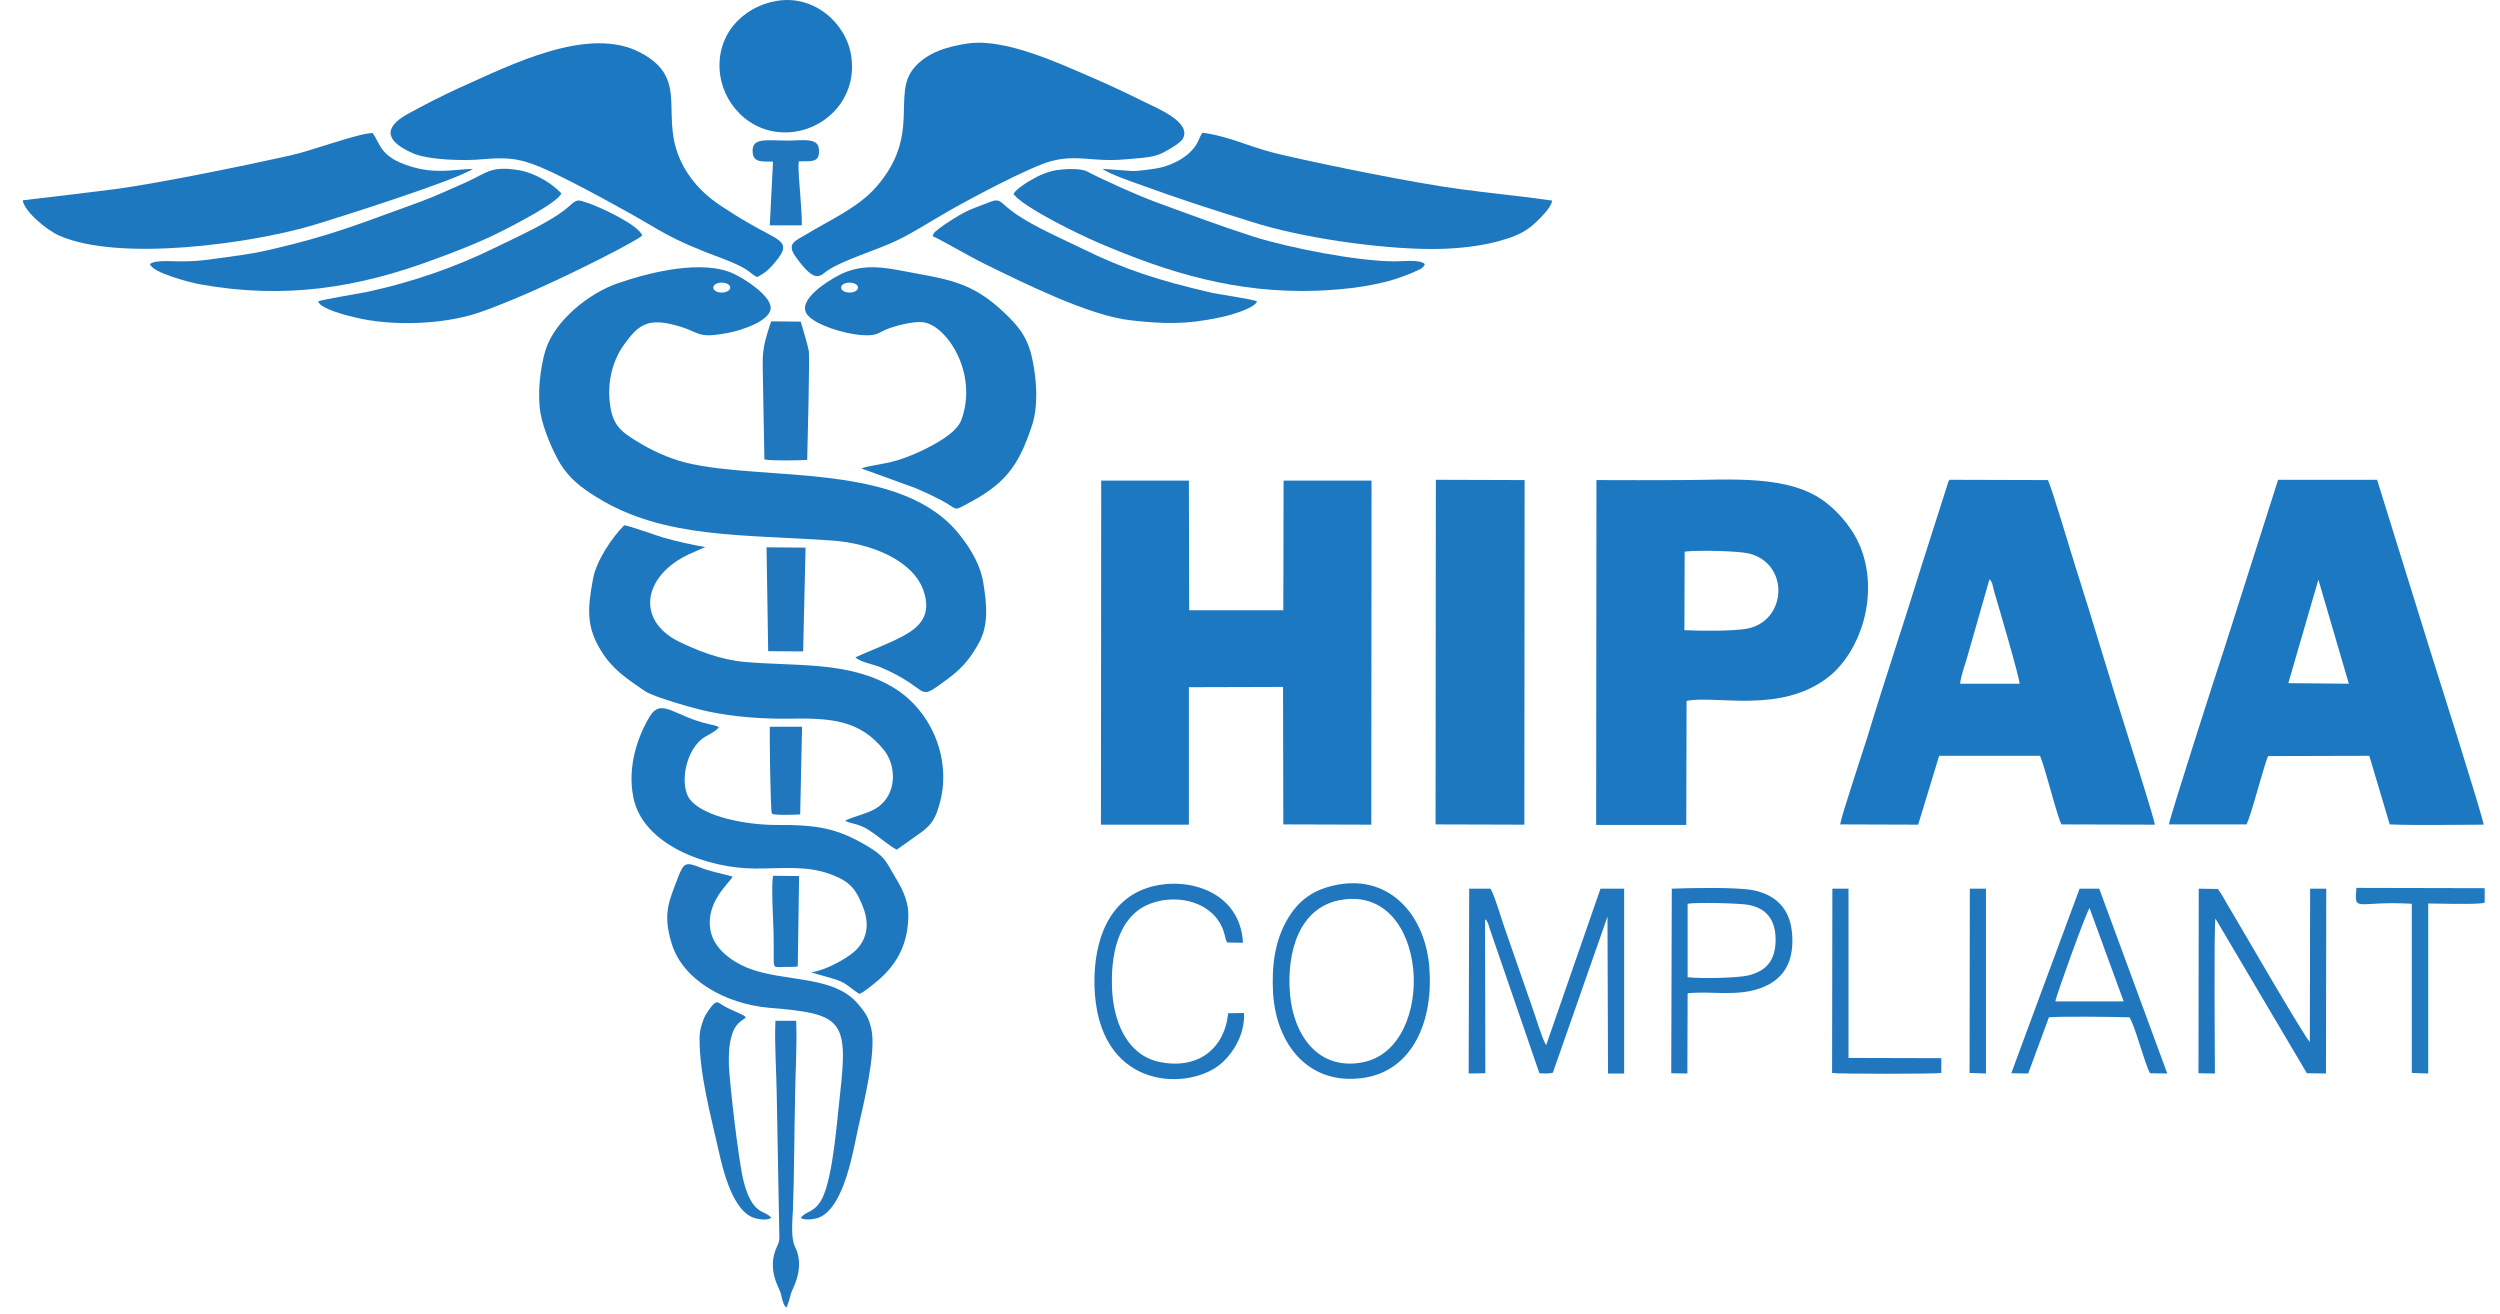<svg width="97" height="51" viewBox="0 0 97 51" fill="none" xmlns="http://www.w3.org/2000/svg">
<path fill-rule="evenodd" clip-rule="evenodd" d="M42.716 31.997H46.129V26.664L49.782 26.653L49.793 31.987L53.206 31.997L53.216 18.648H49.803L49.793 23.679H46.14L46.129 18.648H42.727L42.716 31.997Z" fill="#1C78C1"/>
<path fill-rule="evenodd" clip-rule="evenodd" d="M61.931 32.008H65.428L65.439 27.196C66.555 26.956 69.112 27.728 70.97 26.246C72.16 25.286 72.88 23.199 72.244 21.383C71.962 20.589 71.409 19.942 70.866 19.514C69.447 18.387 67.098 18.627 65.23 18.627C64.134 18.627 63.038 18.637 61.942 18.627L61.931 32.008ZM65.355 24.451C65.981 24.482 67.265 24.493 67.808 24.388C69.342 24.075 69.436 21.863 67.86 21.476C67.432 21.372 65.856 21.341 65.365 21.403L65.355 24.451Z" fill="#1C78C1"/>
<path fill-rule="evenodd" clip-rule="evenodd" d="M84.153 31.987H87.159C87.315 31.768 87.848 29.649 88.004 29.336L91.929 29.325L92.722 31.987C93.808 32.029 95.227 31.997 96.365 31.997C96.333 31.674 94.444 25.735 94.308 25.297L92.231 18.616H88.391L86.261 25.297C86.126 25.683 84.205 31.663 84.153 31.987ZM88.787 26.507L91.135 26.528L89.956 22.499C89.852 22.718 89.998 22.395 89.935 22.551L88.787 26.507Z" fill="#1C78C1"/>
<path fill-rule="evenodd" clip-rule="evenodd" d="M71.398 31.987L74.425 31.997L75.239 29.325H79.153C79.352 29.774 79.842 31.778 79.988 31.987L83.61 31.997C83.568 31.715 82.702 29.002 82.598 28.668C81.877 26.413 81.241 24.221 80.521 21.967C80.374 21.518 79.571 18.794 79.456 18.627L75.646 18.616C75.615 18.658 75.615 18.648 75.594 18.7L74.561 21.936C73.882 24.148 73.121 26.392 72.453 28.605C72.265 29.21 71.461 31.601 71.398 31.987ZM76.053 26.528H78.36C78.35 26.257 77.535 23.491 77.379 22.969C77.358 22.885 77.337 22.812 77.316 22.718C77.306 22.677 77.306 22.645 77.285 22.604L77.254 22.551C77.212 22.489 77.243 22.52 77.191 22.478L76.325 25.505C76.252 25.756 76.074 26.257 76.053 26.528Z" fill="#1C78C1"/>
<path fill-rule="evenodd" clip-rule="evenodd" d="M33.187 25.505C33.385 25.693 33.886 25.777 34.147 25.881C36.203 26.758 35.493 27.28 36.704 26.392C37.268 25.985 37.623 25.599 37.978 24.952C38.364 24.253 38.291 23.47 38.155 22.635C38.051 21.936 37.664 21.299 37.278 20.808C35.034 17.865 29.638 18.7 26.601 17.948C25.901 17.771 25.254 17.458 24.712 17.124C24.044 16.717 23.72 16.456 23.647 15.475C23.584 14.65 23.835 13.878 24.232 13.346C24.701 12.698 25.056 12.354 26.016 12.573C27.258 12.855 26.903 13.168 28.239 12.918C28.751 12.824 29.972 12.438 29.899 11.895C29.836 11.436 28.928 10.841 28.49 10.632C27.279 10.047 25.223 10.559 23.981 10.987C22.854 11.373 21.518 12.438 21.163 13.596C20.965 14.243 20.839 15.297 20.975 16.049C21.079 16.644 21.445 17.5 21.737 17.99C22.102 18.575 22.561 18.93 23.156 19.295C25.766 20.913 28.824 20.725 32.31 20.975C33.782 21.08 35.389 21.727 35.817 22.875C36.172 23.846 35.702 24.315 35.055 24.67C34.45 24.994 33.803 25.223 33.187 25.505ZM27.999 10.966C28.187 10.966 28.333 11.049 28.333 11.154C28.333 11.269 28.187 11.352 27.999 11.352C27.822 11.352 27.676 11.269 27.676 11.154C27.676 11.049 27.822 10.966 27.999 10.966Z" fill="#1D78BF"/>
<path fill-rule="evenodd" clip-rule="evenodd" d="M29.377 10.747C29.732 10.59 29.972 10.308 30.191 10.027C30.713 9.338 30.17 9.327 28.98 8.617C28.646 8.43 28.354 8.231 28.041 8.033C27.415 7.636 26.893 7.125 26.538 6.488C25.463 4.568 26.862 3.117 24.868 2.052C22.833 0.956 19.775 2.543 17.844 3.399C17.134 3.722 16.466 4.067 15.819 4.422C14.806 4.985 15.015 5.507 16.017 5.945C16.633 6.217 18.052 6.248 18.773 6.175C19.9 6.071 20.38 6.217 21.288 6.624C22.311 7.094 24.263 8.158 25.265 8.753C25.964 9.171 26.528 9.442 27.311 9.755C27.801 9.953 28.459 10.162 28.918 10.434C29.106 10.548 29.2 10.674 29.377 10.747Z" fill="#1C78C1"/>
<path fill-rule="evenodd" clip-rule="evenodd" d="M37.55 1.687C36.767 1.802 35.974 2.031 35.462 2.637C34.585 3.681 35.765 5.246 33.99 7.261C33.291 8.064 32.143 8.565 31.256 9.108C30.891 9.327 30.504 9.442 30.859 9.943C31.652 11.07 31.83 10.684 32.112 10.496C32.686 10.1 34.011 9.703 34.763 9.348C35.441 9.025 36.057 8.617 36.715 8.242C37.539 7.762 39.94 6.478 40.796 6.248C41.819 5.987 42.372 6.29 43.614 6.186C44.063 6.144 44.574 6.133 44.96 5.998C45.179 5.914 45.785 5.57 45.889 5.392C46.255 4.756 44.95 4.223 44.376 3.941C43.697 3.607 42.998 3.273 42.288 2.971C41.182 2.501 39.011 1.468 37.55 1.687Z" fill="#1C78C1"/>
<path fill-rule="evenodd" clip-rule="evenodd" d="M55.7 31.987L59.145 31.997L59.155 18.627L55.711 18.616L55.7 31.987Z" fill="#1D78BF"/>
<path fill-rule="evenodd" clip-rule="evenodd" d="M32.79 31.841C33.009 31.987 33.302 31.903 33.865 32.31C34.126 32.488 34.523 32.832 34.794 32.968L35.765 32.279C36.151 31.987 36.287 31.757 36.433 31.267C36.965 29.534 36.172 27.582 34.658 26.674C32.936 25.641 30.88 25.86 28.887 25.683C27.947 25.599 27.029 25.234 26.308 24.879C24.67 24.044 24.952 22.332 26.747 21.497L27.363 21.226C26.82 21.132 26.256 21.007 25.745 20.861C25.494 20.788 24.357 20.381 24.221 20.381C23.772 20.819 23.136 21.748 23.01 22.457C22.791 23.627 22.749 24.315 23.313 25.234C23.762 25.975 24.305 26.319 25.014 26.81C25.348 27.04 26.945 27.499 27.519 27.614C28.469 27.812 29.544 27.895 30.557 27.885C32.247 27.854 33.343 27.927 34.293 29.096C34.773 29.68 34.846 30.839 33.98 31.371C33.604 31.59 33.156 31.663 32.79 31.841Z" fill="#1D78BF"/>
<path fill-rule="evenodd" clip-rule="evenodd" d="M51.964 34.315C50.972 34.481 50.367 34.941 49.939 35.692C49.469 36.506 49.334 37.456 49.396 38.552C49.521 40.504 50.763 42.142 52.924 41.819C54.824 41.527 55.617 39.596 55.46 37.56C55.314 35.546 53.968 33.98 51.964 34.315ZM51.964 34.93C50.429 35.233 49.908 36.903 50.054 38.594C50.189 40.118 51.118 41.569 52.893 41.214C55.805 40.629 55.46 34.231 51.964 34.93Z" fill="#2077BE"/>
<path fill-rule="evenodd" clip-rule="evenodd" d="M0.883 7.772C0.935 8.19 1.781 8.91 2.292 9.139C4.599 10.162 9.661 9.463 12.093 8.753C13.074 8.461 17.75 6.979 18.345 6.551C17.552 6.582 16.884 6.76 15.892 6.446C14.775 6.092 14.775 5.632 14.462 5.163C13.951 5.152 12.082 5.852 11.279 6.029C9.556 6.415 6.196 7.104 4.494 7.334C3.294 7.49 2.104 7.626 0.883 7.772Z" fill="#1D78BF"/>
<path fill-rule="evenodd" clip-rule="evenodd" d="M43.906 6.634L42.768 6.551C43.061 6.749 43.791 7.01 44.125 7.125C45.712 7.709 46.933 8.096 48.561 8.607C50.482 9.223 53.508 9.661 55.575 9.661C56.556 9.661 57.61 9.546 58.456 9.265C58.894 9.129 59.218 8.962 59.52 8.691C59.688 8.534 60.209 8.054 60.22 7.782C59.02 7.605 57.819 7.501 56.619 7.334C54.792 7.083 51.661 6.446 49.834 6.029C49.302 5.914 48.77 5.747 48.269 5.57C47.831 5.413 47.11 5.194 46.651 5.152C46.578 5.257 46.547 5.351 46.484 5.486C46.213 6.06 45.482 6.426 44.898 6.53C44.71 6.561 44.063 6.655 43.906 6.634Z" fill="#1D78BF"/>
<path fill-rule="evenodd" clip-rule="evenodd" d="M33.427 18.178L35.525 18.94C35.869 19.086 36.141 19.212 36.485 19.389C37.174 19.754 36.976 19.838 37.435 19.598C38.948 18.815 39.502 18.157 40.044 16.498C40.295 15.736 40.222 14.723 40.055 13.941C39.877 13.053 39.47 12.615 38.99 12.156C37.654 10.872 36.715 10.841 34.888 10.486C33.97 10.308 33.249 10.298 32.498 10.705C32.143 10.893 30.88 11.655 31.329 12.218C31.663 12.625 32.769 12.949 33.416 13.001C34.116 13.053 34.064 12.876 34.554 12.719C34.857 12.615 35.441 12.469 35.786 12.5C36.694 12.573 37.978 14.452 37.299 16.299C37.101 16.832 36.161 17.301 35.671 17.531C35.347 17.677 34.992 17.823 34.606 17.917C34.398 17.98 33.521 18.105 33.427 18.178ZM32.957 10.966C33.145 10.966 33.291 11.049 33.291 11.154C33.291 11.269 33.145 11.352 32.957 11.352C32.78 11.352 32.634 11.269 32.634 11.154C32.634 11.049 32.78 10.966 32.957 10.966Z" fill="#1D78BF"/>
<path fill-rule="evenodd" clip-rule="evenodd" d="M29.304 33.699C30.452 33.699 31.35 33.573 32.3 33.949C32.989 34.221 33.218 34.502 33.489 35.202C33.771 35.922 33.604 36.527 33.135 36.934C32.759 37.247 32.028 37.644 31.475 37.727C31.799 37.832 32.164 37.915 32.498 38.03C32.842 38.145 33.062 38.395 33.343 38.562C33.51 38.51 33.876 38.197 34.053 38.051C34.825 37.404 35.243 36.579 35.243 35.504C35.243 34.868 34.94 34.377 34.679 33.939C34.356 33.375 34.293 33.208 33.625 32.812C32.477 32.133 31.694 31.997 30.097 32.008C29.001 32.008 27.3 31.705 26.768 31.016C26.382 30.515 26.549 29.221 27.238 28.668C27.446 28.511 27.718 28.428 27.895 28.219C27.791 28.146 27.676 28.136 27.54 28.104C26.152 27.802 25.672 27.04 25.202 27.812C24.733 28.595 24.346 29.743 24.566 30.891C24.899 32.791 27.467 33.699 29.304 33.699Z" fill="#1D78BF"/>
<path fill-rule="evenodd" clip-rule="evenodd" d="M39.324 7.532C39.752 8.075 41.892 9.108 42.601 9.411C45.346 10.59 47.987 11.394 51.118 11.279C52.193 11.237 53.488 11.091 54.458 10.715C54.625 10.653 54.751 10.611 54.918 10.527C55.064 10.465 55.241 10.402 55.283 10.246C55.085 10.058 54.458 10.141 54.135 10.141C52.673 10.141 50.033 9.619 48.666 9.192C47.423 8.795 46.077 8.294 44.856 7.845C44.271 7.636 42.81 6.989 42.184 6.655C41.933 6.52 41.318 6.551 40.994 6.603C40.65 6.655 40.295 6.812 40.055 6.958C39.898 7.041 39.794 7.104 39.658 7.208C39.522 7.302 39.387 7.407 39.324 7.532Z" fill="#1D78BF"/>
<path fill-rule="evenodd" clip-rule="evenodd" d="M5.82 10.246C5.903 10.58 7.375 10.966 7.803 11.039C11.028 11.613 13.867 11.185 16.925 10.037C17.865 9.693 18.7 9.359 19.524 8.941C19.931 8.732 21.674 7.845 21.779 7.501C21.413 7.114 20.756 6.707 20.13 6.603C19.055 6.426 18.908 6.697 18.084 7.073C17.458 7.344 16.915 7.605 16.289 7.835C13.971 8.67 12.886 9.139 10.412 9.703C9.692 9.87 8.961 9.953 8.21 10.058C7.772 10.12 7.448 10.141 6.989 10.141C6.676 10.141 6.008 10.079 5.82 10.246Z" fill="#1D78BF"/>
<path fill-rule="evenodd" clip-rule="evenodd" d="M12.343 11.697C12.437 11.978 13.397 12.229 13.763 12.312C15.193 12.667 17.176 12.594 18.533 12.145C20.088 11.623 22.436 10.496 23.929 9.713C24.137 9.599 24.722 9.296 24.92 9.139C24.774 8.722 23.292 8.043 22.843 7.887C22.405 7.741 22.405 7.709 22.071 8.012C21.413 8.597 20.036 9.202 19.211 9.609C17.687 10.361 15.975 10.955 14.222 11.331C13.972 11.383 12.427 11.634 12.343 11.697Z" fill="#1D78BF"/>
<path fill-rule="evenodd" clip-rule="evenodd" d="M36.182 9.16C36.652 9.379 37.56 9.922 38.218 10.246C39.689 10.966 42.257 12.25 43.864 12.427C45.148 12.573 46.025 12.594 47.298 12.323C47.643 12.26 48.686 11.968 48.77 11.697C48.666 11.613 47.225 11.415 46.933 11.342C44.992 10.882 43.708 10.496 41.933 9.619C40.963 9.15 39.752 8.628 39.063 8.033C38.76 7.772 38.75 7.699 38.333 7.866C37.602 8.148 37.487 8.169 36.809 8.607C36.715 8.67 36.589 8.753 36.475 8.837C36.287 8.993 36.245 8.993 36.182 9.16Z" fill="#1D78BF"/>
<path fill-rule="evenodd" clip-rule="evenodd" d="M31.068 47.257C31.078 47.257 31.089 47.257 31.099 47.267C31.11 47.288 31.12 47.278 31.131 47.288C31.308 47.34 31.569 47.309 31.736 47.257C32.78 46.892 33.124 44.512 33.302 43.739C33.5 42.873 34.001 40.827 33.813 39.951C33.709 39.471 33.573 39.293 33.322 38.99C32.362 37.801 30.421 38.135 28.97 37.54C28.427 37.31 27.686 36.83 27.561 36.068C27.384 34.993 28.292 34.273 28.427 34.012C28.052 33.907 27.519 33.803 27.196 33.667C26.622 33.448 26.538 33.438 26.308 34.043C25.943 34.993 25.714 35.463 26.058 36.6C26.486 38.03 28.156 38.959 29.868 39.105C32.665 39.335 32.926 39.554 32.592 42.466C32.477 43.458 32.331 45.597 31.913 46.474C31.621 47.069 31.266 46.975 31.068 47.257Z" fill="#2077BE"/>
<path fill-rule="evenodd" clip-rule="evenodd" d="M30.118 0.038C28.793 0.267 27.718 1.405 27.947 2.939C28.145 4.223 29.325 5.33 30.838 5.11C32.185 4.912 33.249 3.701 33.03 2.198C32.853 0.904 31.579 -0.223 30.118 0.038Z" fill="#1C78C1"/>
<path fill-rule="evenodd" clip-rule="evenodd" d="M64.844 41.642L65.47 41.652L65.48 38.542C66.347 38.427 67.442 38.709 68.434 38.291C69.269 37.936 69.624 37.237 69.53 36.193C69.447 35.243 68.883 34.701 67.985 34.534C67.338 34.419 65.595 34.45 64.865 34.481L64.844 41.642ZM65.48 37.915C65.971 37.978 67.359 37.947 67.808 37.853C68.528 37.686 68.883 37.268 68.893 36.496C68.904 35.713 68.559 35.243 67.839 35.108C67.505 35.045 65.825 35.003 65.48 35.066V37.915Z" fill="#2077BE"/>
<path fill-rule="evenodd" clip-rule="evenodd" d="M56.984 41.652L57.631 41.642L57.621 35.671C57.694 35.734 57.631 35.651 57.694 35.744C57.704 35.765 57.725 35.807 57.736 35.828C57.757 35.88 57.788 35.974 57.798 36.026C57.85 36.162 57.882 36.266 57.924 36.392L59.729 41.642C59.896 41.652 60.115 41.662 60.251 41.621L62.37 35.567L62.391 41.652H63.017V34.481H62.099L59.99 40.556C59.834 40.306 59.573 39.418 59.447 39.074L58.383 36.016C58.268 35.692 57.965 34.669 57.83 34.481H57.005L56.984 41.652Z" fill="#2077BE"/>
<path fill-rule="evenodd" clip-rule="evenodd" d="M78.037 41.642L78.694 41.652L79.498 39.471C80.093 39.429 81.815 39.45 82.619 39.471C82.827 39.752 83.203 41.245 83.422 41.642L84.09 41.652L81.45 34.481H80.688L78.037 41.642ZM79.748 38.855H82.399L81.074 35.233C80.969 35.337 79.769 38.646 79.748 38.855Z" fill="#2077BE"/>
<path fill-rule="evenodd" clip-rule="evenodd" d="M85.301 41.642L85.938 41.652C85.938 41.214 85.896 35.953 85.959 35.64L89.507 41.642L90.248 41.652L90.259 34.481H89.633L89.622 40.431C89.403 40.222 86.867 35.838 86.512 35.243C86.355 34.993 86.209 34.69 86.052 34.492L85.311 34.481L85.301 41.642Z" fill="#2077BE"/>
<path fill-rule="evenodd" clip-rule="evenodd" d="M48.269 39.304L47.653 39.314C47.507 40.723 46.442 41.527 44.939 41.193C43.729 40.911 43.175 39.638 43.144 38.249C43.102 36.757 43.52 35.452 44.678 35.045C45.733 34.669 47.079 35.014 47.465 36.099C47.517 36.235 47.549 36.454 47.611 36.569L48.227 36.579C48.123 34.596 46.098 33.991 44.616 34.419C43.081 34.868 42.424 36.392 42.466 38.249C42.57 42.226 45.952 42.341 47.277 41.349C47.758 40.984 48.311 40.212 48.269 39.304Z" fill="#2077BE"/>
<path fill-rule="evenodd" clip-rule="evenodd" d="M29.659 17.823C29.857 17.886 31.047 17.865 31.319 17.844C31.329 17.416 31.423 13.867 31.381 13.617C31.319 13.293 31.162 12.813 31.068 12.479L29.92 12.469C29.513 13.68 29.596 13.742 29.607 15.016C29.617 15.944 29.648 16.884 29.659 17.823Z" fill="#2077BE"/>
<path fill-rule="evenodd" clip-rule="evenodd" d="M27.143 40.306C27.143 41.694 27.571 43.249 27.874 44.606C28.041 45.357 28.438 47.09 29.346 47.278C29.68 47.351 29.805 47.309 29.899 47.267C29.909 47.267 29.92 47.257 29.93 47.257C29.68 46.923 29.2 47.205 28.845 45.806C28.657 45.044 28.323 42.163 28.281 41.339C28.271 40.932 28.281 40.556 28.386 40.201C28.521 39.669 28.824 39.606 28.939 39.471C28.824 39.335 28.375 39.22 28.02 38.99C27.885 38.907 27.822 38.834 27.686 38.959C27.592 39.043 27.363 39.377 27.311 39.512C27.217 39.773 27.143 39.982 27.143 40.306Z" fill="#2077BE"/>
<path fill-rule="evenodd" clip-rule="evenodd" d="M30.515 50.733C30.577 50.597 30.661 50.325 30.692 50.179C30.734 50.023 31.266 49.188 30.838 48.353C30.682 48.04 30.744 47.34 30.765 46.954C30.817 45.618 30.817 43.938 30.849 42.56C30.859 41.61 30.932 40.556 30.891 39.606H30.087C30.045 40.556 30.129 41.621 30.139 42.56L30.233 47.674C30.233 48.008 30.275 48.102 30.149 48.363C29.732 49.24 30.243 49.981 30.296 50.19C30.327 50.315 30.39 50.67 30.515 50.733Z" fill="#2077BE"/>
<path fill-rule="evenodd" clip-rule="evenodd" d="M93.578 35.066V41.631L94.215 41.652V35.056C94.59 35.056 96.187 35.108 96.406 35.024V34.461L91.428 34.45C91.344 35.442 91.407 34.941 93.578 35.066Z" fill="#2179BE"/>
<path fill-rule="evenodd" clip-rule="evenodd" d="M71.085 41.631C71.284 41.673 75.135 41.673 75.323 41.631V41.057L71.722 41.047V34.481H71.096L71.085 41.631Z" fill="#2276BE"/>
<path fill-rule="evenodd" clip-rule="evenodd" d="M29.805 25.265L31.162 25.276L31.256 21.247L29.742 21.236L29.805 25.265Z" fill="#2077BE"/>
<path fill-rule="evenodd" clip-rule="evenodd" d="M29.993 6.269L29.868 8.743H31.11C31.12 8.377 31.068 7.887 31.047 7.511C31.026 7.219 30.953 6.52 30.995 6.259C31.454 6.248 31.851 6.342 31.767 5.747C31.715 5.33 31.068 5.455 30.598 5.455C29.701 5.455 29.116 5.309 29.21 5.977C29.273 6.332 29.669 6.259 29.993 6.269Z" fill="#2077BE"/>
<path fill-rule="evenodd" clip-rule="evenodd" d="M76.419 41.631L77.055 41.652V34.481H76.429L76.419 41.631Z" fill="#2077BE"/>
<path fill-rule="evenodd" clip-rule="evenodd" d="M31.047 31.601L31.12 28.198H29.868C29.857 28.417 29.889 31.507 29.951 31.569C30.014 31.642 30.87 31.611 31.047 31.601Z" fill="#2077BE"/>
<path fill-rule="evenodd" clip-rule="evenodd" d="M30.953 37.498L31.005 33.991L29.993 33.98C29.92 34.388 30.003 35.703 30.014 36.183C30.045 37.696 29.909 37.519 30.4 37.519C30.588 37.508 30.776 37.529 30.953 37.498Z" fill="#1D78BF"/>
</svg>
